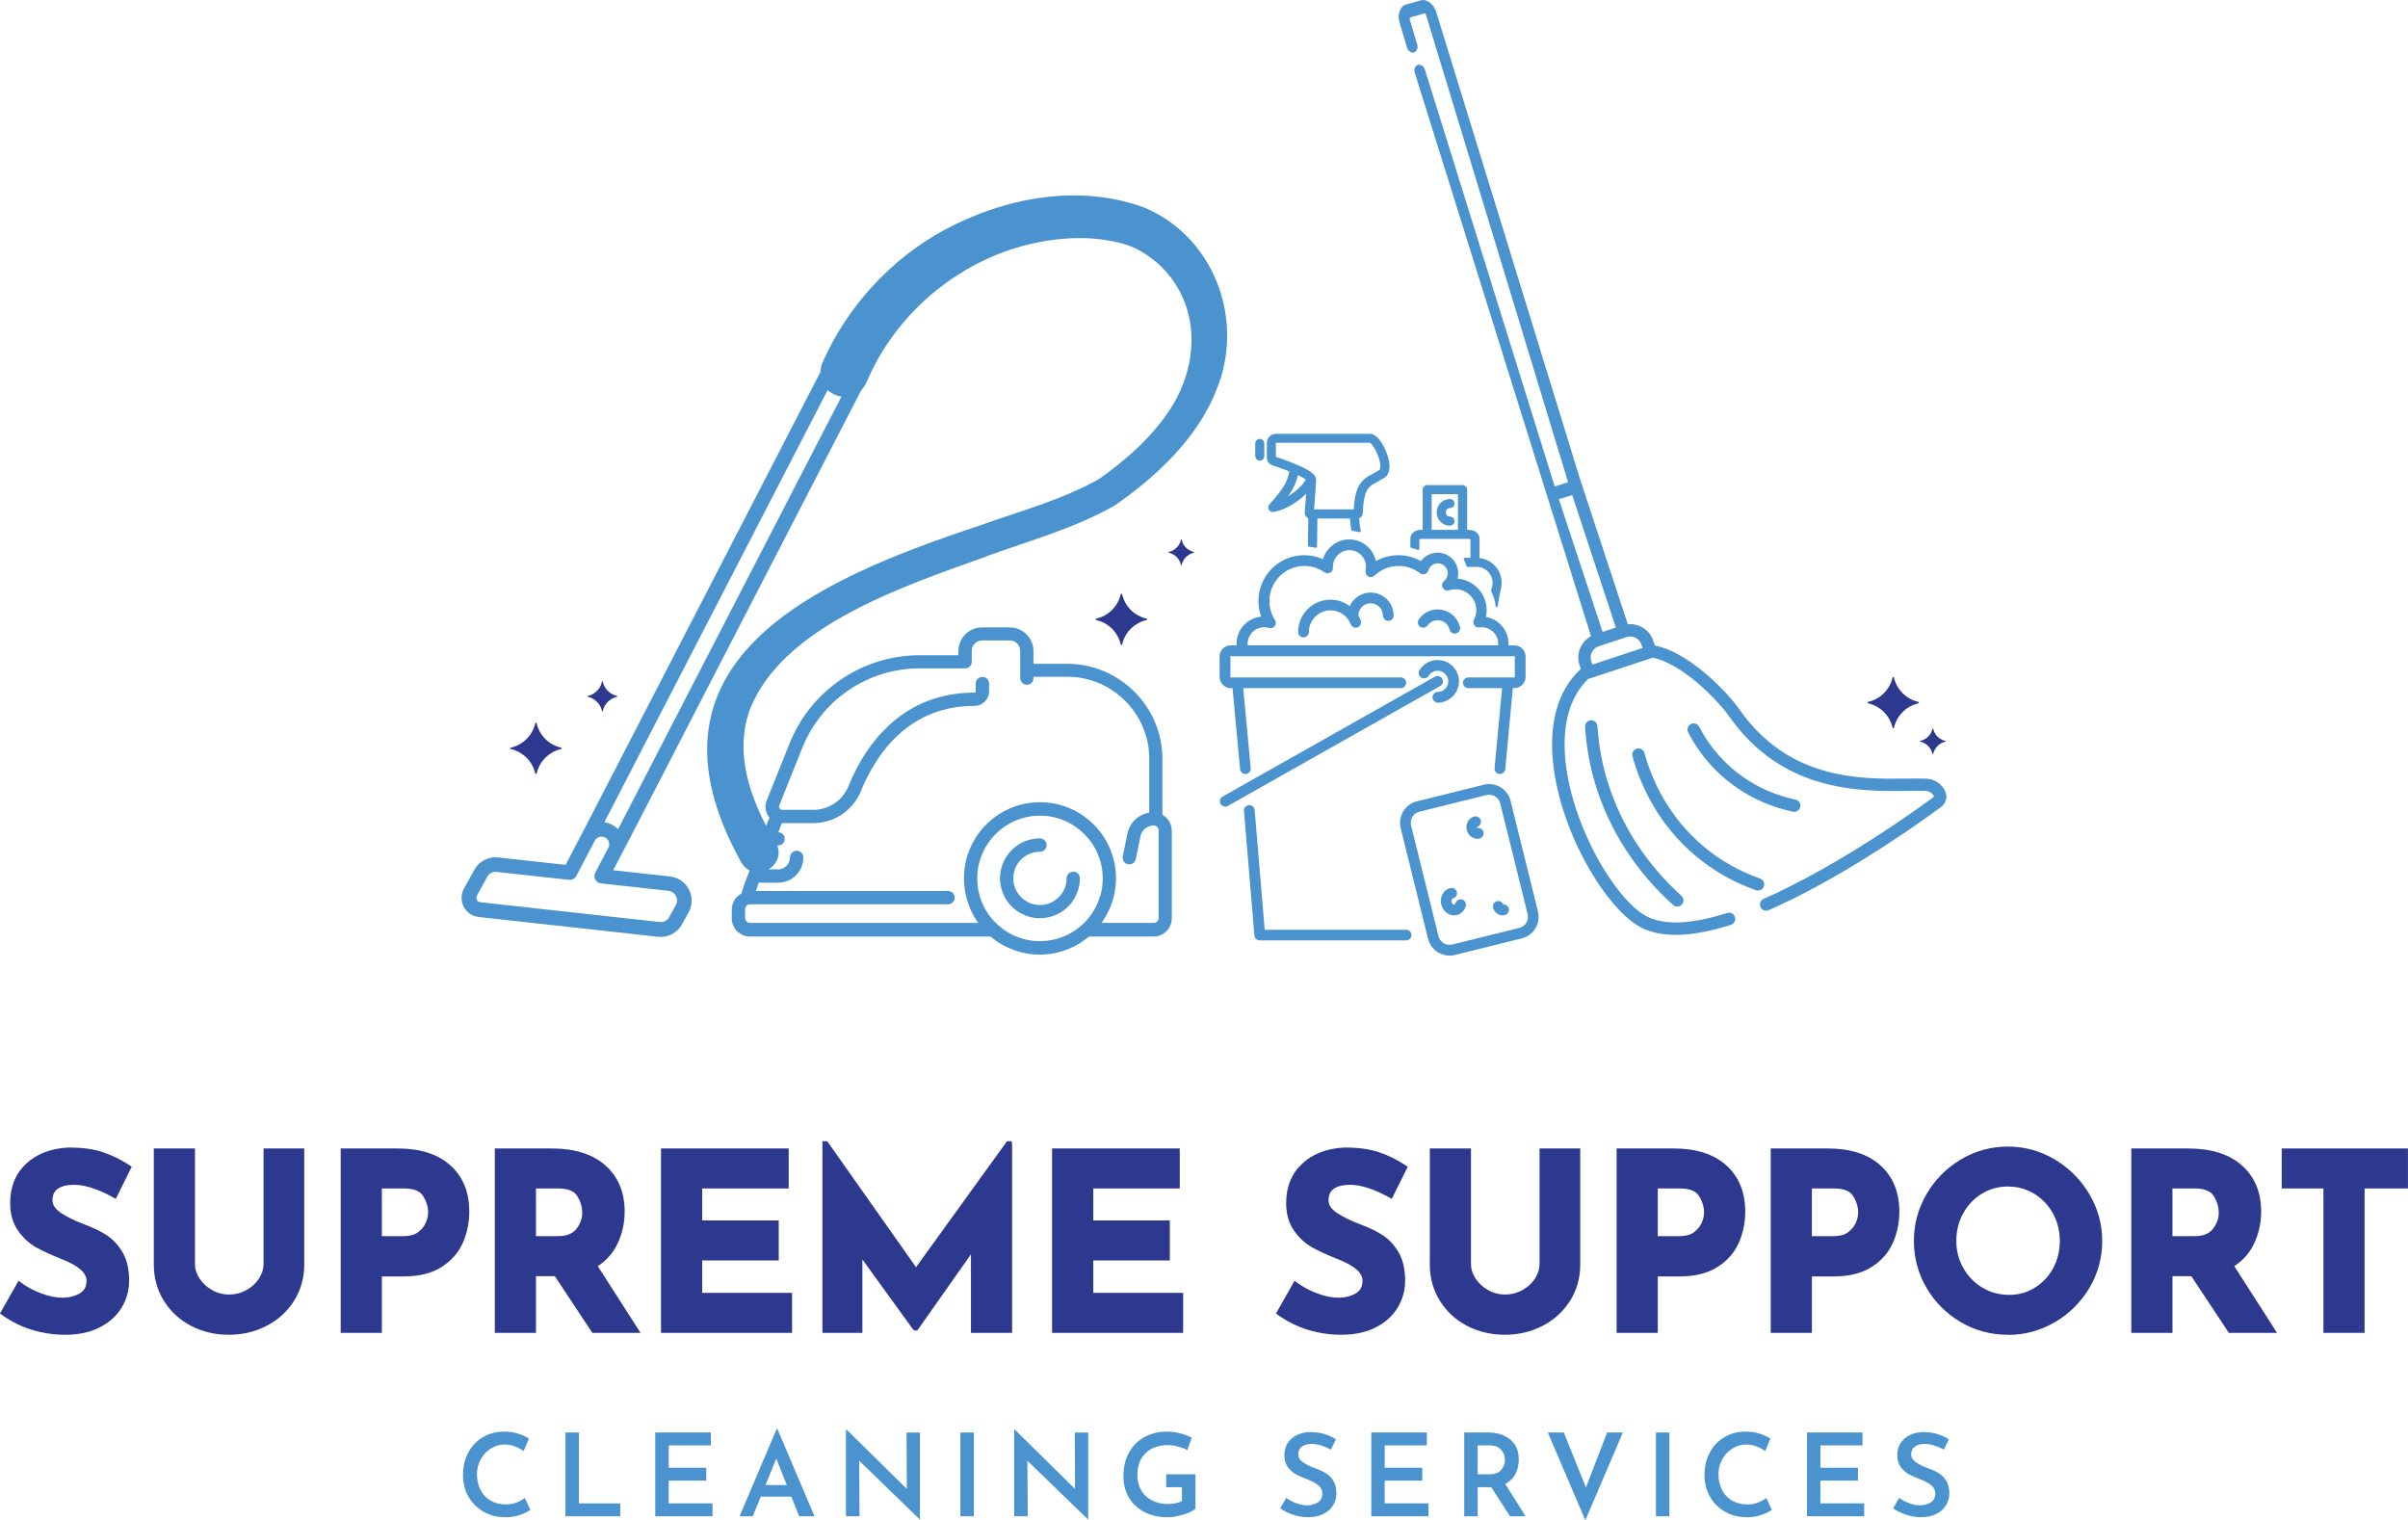 <svg xmlns="http://www.w3.org/2000/svg" id="a" data-name="Layer 1" viewBox="0 0 404.85 255.58"><defs><style>      .b {        fill: #2d388f;      }      .c {        fill: #4a93cf;      }    </style></defs><g><g><path class="b" d="M12.44,198.68c-1.3,0-2.32.26-3.04.78-.72.52-1.08,1.29-1.08,2.32,0,.95.52,1.79,1.57,2.51s2.44,1.41,4.18,2.06c1.41.52,2.62,1.11,3.63,1.77,1.01.67,1.84,1.58,2.51,2.75.67,1.17,1,2.65,1,4.44,0,1.55-.4,2.98-1.2,4.3-.8,1.32-1.98,2.36-3.52,3.14-1.55.77-3.4,1.16-5.54,1.16-1.79,0-3.57-.27-5.34-.79-1.77-.53-3.41-1.34-4.93-2.42l2.61-4.6c1.03.76,2.21,1.39,3.54,1.87s2.53.73,3.58.73c1.25,0,2.34-.27,3.26-.79.92-.53,1.39-1.39,1.39-2.59,0-1.55-1.45-2.89-4.36-4.03-1.71-.68-3.14-1.33-4.28-1.95-1.14-.63-2.13-1.52-2.95-2.69-.83-1.17-1.24-2.63-1.24-4.4,0-2.58.85-4.66,2.55-6.23s3.96-2.43,6.78-2.57c2.23,0,4.09.25,5.58.76,1.49.5,2.95,1.21,4.36,2.14l-2.24,4.52c-2.61-1.44-4.88-2.16-6.8-2.16Z"></path><path class="b" d="M10.93,224.4c-1.83,0-3.68-.27-5.48-.81-1.81-.54-3.52-1.39-5.08-2.5l-.37-.27,3.12-5.5.46.34c.99.73,2.14,1.34,3.42,1.81,2.75,1.01,4.85.87,6.42-.03.76-.44,1.13-1.14,1.13-2.14,0-1.31-1.36-2.51-4.04-3.56-1.73-.69-3.19-1.35-4.34-1.98-1.2-.66-2.25-1.61-3.12-2.84-.89-1.25-1.34-2.83-1.34-4.69,0-2.72.91-4.94,2.71-6.61,1.78-1.65,4.17-2.56,7.11-2.7h0c2.29,0,4.22.26,5.76.78,1.53.51,3.04,1.25,4.48,2.2l.38.25-2.68,5.4-.47-.26c-2.52-1.39-4.72-2.1-6.56-2.1-1.19,0-2.11.23-2.74.68-.58.42-.87,1.04-.87,1.91,0,.78.44,1.46,1.35,2.09,1.01.69,2.38,1.36,4.07,2,1.44.53,2.7,1.14,3.73,1.82,1.07.71,1.96,1.69,2.67,2.92.71,1.24,1.06,2.82,1.06,4.69,0,1.64-.43,3.17-1.27,4.56-.85,1.39-2.1,2.51-3.73,3.33-1.61.81-3.55,1.21-5.77,1.21ZM1.34,220.52c1.36.92,2.84,1.62,4.4,2.09,1.71.51,3.46.77,5.19.77,2.06,0,3.84-.37,5.31-1.11,1.45-.73,2.57-1.72,3.32-2.95.75-1.23,1.13-2.59,1.13-4.03,0-1.7-.31-3.1-.93-4.19-.62-1.09-1.41-1.96-2.34-2.58-.96-.64-2.15-1.21-3.52-1.72-1.77-.67-3.21-1.38-4.29-2.12-1.19-.82-1.79-1.8-1.79-2.92,0-1.2.43-2.12,1.29-2.73.8-.58,1.92-.87,3.33-.87,1.89,0,4.1.66,6.58,1.97l1.8-3.64c-1.25-.78-2.55-1.4-3.86-1.84-1.43-.48-3.26-.73-5.42-.73-2.66.13-4.84.95-6.44,2.43-1.6,1.49-2.38,3.4-2.38,5.86,0,1.65.39,3.03,1.15,4.1.78,1.1,1.71,1.95,2.78,2.54,1.11.61,2.53,1.26,4.22,1.93,3.15,1.23,4.68,2.71,4.68,4.51,0,1.38-.55,2.4-1.64,3.03-1.83,1.05-4.23,1.21-7.27.1-1.17-.43-2.25-.97-3.2-1.61l-2.1,3.71Z"></path></g><g><path class="b" d="M33.14,215.22c.57.87,1.33,1.58,2.28,2.12.95.54,1.97.82,3.06.82,1.17,0,2.24-.27,3.22-.82.98-.54,1.75-1.25,2.3-2.12.56-.87.84-1.78.84-2.73v-18.9h5.82v19.02c0,2.15-.54,4.08-1.63,5.8-1.09,1.73-2.56,3.07-4.42,4.03-1.86.96-3.9,1.45-6.13,1.45s-4.27-.48-6.11-1.45c-1.85-.96-3.31-2.31-4.38-4.03-1.07-1.72-1.61-3.66-1.61-5.8v-19.02h5.91v18.9c0,.95.29,1.86.85,2.73Z"></path><path class="b" d="M38.47,224.4c-2.3,0-4.44-.51-6.35-1.5-1.92-1-3.46-2.42-4.57-4.22-1.12-1.8-1.69-3.84-1.69-6.07v-19.53h6.92v19.41c0,.86.25,1.66.77,2.45.52.8,1.23,1.46,2.11,1.95,1.81,1.03,4.05.96,5.77,0,.9-.5,1.61-1.16,2.12-1.95.51-.79.76-1.6.76-2.45v-19.41h6.84v19.53c0,2.23-.57,4.28-1.71,6.08-1.13,1.79-2.68,3.21-4.62,4.21-1.92,1-4.06,1.5-6.37,1.5ZM26.88,194.09v18.52c0,2.04.52,3.9,1.53,5.54,1.02,1.64,2.42,2.93,4.18,3.85,1.76.92,3.74,1.39,5.88,1.39s4.12-.47,5.9-1.39c1.77-.92,3.19-2.21,4.22-3.85,1.03-1.63,1.55-3.5,1.55-5.53v-18.52h-4.81v18.39c0,1.05-.31,2.06-.92,3-.6.94-1.43,1.71-2.48,2.29-2.03,1.13-4.66,1.21-6.77,0-1.02-.58-1.84-1.35-2.45-2.28h0c-.62-.95-.94-1.96-.94-3.01v-18.39h-4.89Z"></path></g><g><path class="b" d="M75.38,196.3c2.01,1.81,3.01,4.27,3.01,7.39,0,1.79-.35,3.47-1.04,5.03-.69,1.56-1.82,2.84-3.38,3.85-1.56,1.01-3.58,1.51-6.05,1.51h-4.24v9.49h-5.91v-29.98h9.08c3.67,0,6.5.9,8.51,2.71ZM70.58,207.58c.68-.5,1.17-1.09,1.47-1.77s.45-1.33.45-1.96c0-1.06-.31-2.08-.94-3.08-.63-.99-1.83-1.49-3.63-1.49h-4.24v9.04h4.2c1.11,0,2.01-.25,2.69-.75Z"></path><path class="b" d="M64.2,224.08h-6.92v-31h9.59c3.78,0,6.76.95,8.85,2.84h0c2.11,1.9,3.18,4.51,3.18,7.77,0,1.85-.36,3.62-1.08,5.24-.73,1.65-1.93,3.02-3.57,4.07-1.64,1.05-3.77,1.59-6.32,1.59h-3.73v9.49ZM58.29,223.06h4.89v-9.49h4.75c2.36,0,4.3-.48,5.77-1.43,1.47-.95,2.54-2.17,3.19-3.63.66-1.49.99-3.11.99-4.82,0-2.96-.96-5.32-2.85-7.02-1.9-1.71-4.65-2.58-8.17-2.58h-8.58v28.97ZM67.89,208.84h-4.7v-10.06h4.75c1.97,0,3.33.58,4.06,1.72.67,1.07,1.02,2.2,1.02,3.35,0,.69-.17,1.42-.49,2.16-.33.76-.88,1.42-1.63,1.98h0c-.77.57-1.77.85-2.99.85ZM64.2,207.82h3.69c.99,0,1.8-.22,2.38-.65h0c.61-.45,1.04-.97,1.3-1.57.27-.61.41-1.2.41-1.75,0-.96-.29-1.9-.86-2.8-.52-.83-1.6-1.25-3.19-1.25h-3.73v8.03Z"></path></g><g><path class="b" d="M99.87,223.57l-6.31-9.53h-3.95v9.53h-5.91v-29.98h9.08c3.72,0,6.61.9,8.66,2.71,2.05,1.81,3.08,4.27,3.08,7.39,0,1.85-.39,3.58-1.16,5.19-.77,1.62-1.96,2.89-3.56,3.81l6.96,10.88h-6.88ZM89.6,208.33h4.2c1.6,0,2.77-.47,3.5-1.41.73-.94,1.1-1.95,1.1-3.04s-.31-2.13-.94-3.12c-.63-.99-1.83-1.49-3.63-1.49h-4.24v9.04Z"></path><path class="b" d="M107.68,224.08h-8.09l-6.31-9.53h-3.17v9.53h-6.92v-31h9.59c3.83,0,6.86.95,8.99,2.84,2.16,1.9,3.25,4.51,3.25,7.78,0,1.92-.41,3.74-1.21,5.41-.74,1.55-1.85,2.81-3.31,3.75l7.19,11.22ZM100.14,223.06h5.68l-6.75-10.54.46-.27c1.5-.87,2.63-2.07,3.36-3.59.74-1.54,1.11-3.21,1.11-4.97,0-2.96-.98-5.31-2.9-7.01-1.95-1.71-4.75-2.58-8.32-2.58h-8.58v28.97h4.89v-9.53h4.73l6.31,9.53ZM93.8,208.84h-4.7v-10.06h4.75c1.97,0,3.33.58,4.06,1.72.67,1.07,1.02,2.21,1.02,3.39s-.41,2.32-1.21,3.35c-.83,1.06-2.15,1.6-3.9,1.6ZM90.11,207.82h3.69c1.45,0,2.46-.4,3.1-1.21.67-.85.99-1.74.99-2.72s-.29-1.94-.86-2.84c-.52-.83-1.6-1.25-3.19-1.25h-3.73v8.03Z"></path></g><g><path class="b" d="M132.09,193.59v5.7h-14.54v6.4h12.87v5.7h-12.87v6.48h15.11v5.7h-21.02v-29.98h20.45Z"></path><path class="b" d="M133.17,224.08h-22.04v-31h21.47v6.72h-14.54v5.38h12.87v6.72h-12.87v5.46h15.11v6.72ZM112.15,223.06h20v-4.69h-15.11v-7.5h12.87v-4.69h-12.87v-7.41h14.54v-4.69h-19.43v28.97Z"></path></g><g><path class="b" d="M169.65,192.36v31.21h-5.91v-14.3l-9.78,13.89h-.08l-9.41-13v13.4h-5.7v-31.21h.04l15.2,21.55,15.56-21.55h.08Z"></path><path class="b" d="M170.16,224.08h-6.92v-13.2l-9.01,12.79h-.52l-.23-.21-8.49-11.72v12.34h-6.72v-32.22h.77l.19.21,14.78,20.97,15.3-21.18h.77l.08.51v31.71ZM164.25,223.06h4.89v-29.24l-15.14,20.97-14.72-20.88v29.15h4.69v-14.47l9.95,13.75,10.33-14.68v15.4Z"></path></g><g><path class="b" d="M197.84,193.59v5.7h-14.54v6.4h12.87v5.7h-12.87v6.48h15.11v5.7h-21.02v-29.98h20.45Z"></path><path class="b" d="M198.92,224.08h-22.04v-31h21.47v6.72h-14.54v5.38h12.87v6.72h-12.87v5.46h15.11v6.72ZM177.9,223.06h20v-4.69h-15.11v-7.5h12.87v-4.69h-12.87v-7.41h14.54v-4.69h-19.43v28.97Z"></path></g><g><path class="b" d="M226.97,198.68c-1.3,0-2.32.26-3.04.78-.72.52-1.08,1.29-1.08,2.32,0,.95.52,1.79,1.57,2.51s2.44,1.41,4.18,2.06c1.41.52,2.62,1.11,3.63,1.77s1.84,1.58,2.51,2.75c.67,1.17,1,2.65,1,4.44,0,1.55-.4,2.98-1.2,4.3-.8,1.32-1.98,2.36-3.52,3.14-1.55.77-3.4,1.16-5.54,1.16-1.79,0-3.57-.27-5.34-.79-1.77-.53-3.41-1.34-4.93-2.42l2.61-4.6c1.03.76,2.21,1.39,3.54,1.87s2.53.73,3.58.73c1.25,0,2.34-.27,3.26-.79.92-.53,1.39-1.39,1.39-2.59,0-1.55-1.45-2.89-4.36-4.03-1.71-.68-3.14-1.33-4.28-1.95-1.14-.63-2.13-1.52-2.95-2.69-.83-1.17-1.24-2.63-1.24-4.4,0-2.58.85-4.66,2.55-6.23s3.96-2.43,6.78-2.57c2.23,0,4.09.25,5.58.76,1.49.5,2.95,1.21,4.36,2.14l-2.24,4.52c-2.61-1.44-4.88-2.16-6.8-2.16Z"></path><path class="b" d="M225.46,224.4c-1.83,0-3.68-.27-5.48-.81-1.81-.54-3.52-1.39-5.08-2.5l-.37-.27,3.12-5.5.46.34c.99.73,2.14,1.34,3.42,1.81,2.75,1.01,4.85.87,6.42-.03.76-.44,1.13-1.14,1.13-2.14,0-1.31-1.36-2.51-4.04-3.56-1.73-.69-3.19-1.35-4.34-1.98-1.2-.66-2.25-1.61-3.12-2.84-.89-1.25-1.34-2.83-1.34-4.69,0-2.72.91-4.94,2.71-6.61,1.78-1.65,4.17-2.56,7.11-2.7h0c2.29,0,4.22.26,5.76.78,1.53.51,3.04,1.25,4.48,2.2l.38.25-2.68,5.4-.47-.26c-2.52-1.39-4.72-2.1-6.56-2.1-1.19,0-2.11.23-2.74.68-.58.42-.87,1.04-.87,1.91,0,.78.44,1.46,1.35,2.09,1.01.69,2.38,1.36,4.07,2,1.44.53,2.7,1.14,3.73,1.82,1.07.71,1.96,1.69,2.67,2.92.71,1.24,1.06,2.82,1.06,4.69,0,1.64-.43,3.17-1.27,4.56-.85,1.39-2.1,2.51-3.73,3.33-1.61.81-3.55,1.21-5.77,1.21ZM215.87,220.52c1.36.92,2.84,1.62,4.4,2.09,1.71.51,3.46.77,5.19.77,2.06,0,3.84-.37,5.31-1.11,1.45-.73,2.57-1.72,3.32-2.95.75-1.23,1.13-2.59,1.13-4.03,0-1.7-.31-3.1-.93-4.19-.62-1.09-1.41-1.96-2.34-2.58-.96-.64-2.15-1.21-3.52-1.72-1.77-.67-3.21-1.38-4.29-2.12-1.19-.82-1.79-1.8-1.79-2.92,0-1.2.43-2.12,1.29-2.73.8-.58,1.92-.87,3.33-.87,1.89,0,4.1.66,6.58,1.97l1.8-3.64c-1.25-.78-2.55-1.4-3.86-1.84-1.43-.48-3.26-.73-5.42-.73-2.66.13-4.84.95-6.44,2.43-1.6,1.49-2.38,3.4-2.38,5.86,0,1.65.39,3.03,1.15,4.1.78,1.1,1.71,1.95,2.78,2.54,1.11.61,2.53,1.26,4.22,1.93,3.15,1.23,4.68,2.71,4.68,4.51,0,1.38-.55,2.4-1.64,3.03-1.83,1.05-4.23,1.21-7.27.1-1.17-.43-2.25-.97-3.2-1.61l-2.1,3.71Z"></path></g><g><path class="b" d="M247.66,215.22c.57.87,1.33,1.58,2.28,2.12.95.54,1.97.82,3.06.82,1.17,0,2.24-.27,3.22-.82.98-.54,1.75-1.25,2.3-2.12.56-.87.84-1.78.84-2.73v-18.9h5.82v19.02c0,2.15-.54,4.08-1.63,5.8-1.09,1.73-2.56,3.07-4.42,4.03s-3.9,1.45-6.13,1.45-4.27-.48-6.11-1.45-3.31-2.31-4.38-4.03c-1.07-1.72-1.61-3.66-1.61-5.8v-19.02h5.91v18.9c0,.95.29,1.86.85,2.73Z"></path><path class="b" d="M253,224.4c-2.3,0-4.44-.51-6.35-1.5-1.92-1-3.46-2.42-4.57-4.22-1.12-1.8-1.69-3.84-1.69-6.07v-19.53h6.92v19.41c0,.86.25,1.66.77,2.45.52.8,1.23,1.46,2.11,1.95,1.81,1.03,4.05.96,5.77,0,.9-.5,1.61-1.16,2.12-1.95.51-.79.76-1.6.76-2.45v-19.41h6.84v19.53c0,2.23-.57,4.28-1.71,6.08-1.13,1.79-2.68,3.21-4.62,4.21-1.92,1-4.06,1.5-6.37,1.5ZM241.41,194.09v18.52c0,2.04.52,3.9,1.53,5.54,1.02,1.64,2.42,2.93,4.18,3.85,1.76.92,3.74,1.39,5.88,1.39s4.12-.47,5.9-1.39c1.77-.92,3.19-2.21,4.22-3.85,1.03-1.63,1.55-3.5,1.55-5.53v-18.52h-4.81v18.39c0,1.05-.31,2.06-.92,3-.6.94-1.43,1.71-2.48,2.29-2.03,1.13-4.66,1.21-6.77,0-1.02-.58-1.84-1.35-2.45-2.28h0c-.62-.95-.94-1.96-.94-3.01v-18.39h-4.89Z"></path></g><g><path class="b" d="M289.91,196.3c2.01,1.81,3.01,4.27,3.01,7.39,0,1.79-.35,3.47-1.04,5.03-.69,1.56-1.82,2.84-3.38,3.85-1.56,1.01-3.58,1.51-6.05,1.51h-4.24v9.49h-5.91v-29.98h9.08c3.67,0,6.5.9,8.51,2.71ZM285.1,207.58c.68-.5,1.17-1.09,1.47-1.77s.45-1.33.45-1.96c0-1.06-.31-2.08-.94-3.08-.63-.99-1.83-1.49-3.63-1.49h-4.24v9.04h4.2c1.11,0,2.01-.25,2.69-.75Z"></path><path class="b" d="M278.72,224.08h-6.92v-31h9.59c3.78,0,6.76.95,8.85,2.84h0c2.11,1.9,3.18,4.51,3.18,7.77,0,1.85-.36,3.62-1.08,5.24-.73,1.65-1.93,3.02-3.57,4.07-1.64,1.05-3.77,1.59-6.32,1.59h-3.73v9.49ZM272.82,223.06h4.89v-9.49h4.75c2.36,0,4.3-.48,5.77-1.43,1.47-.95,2.54-2.17,3.19-3.63.66-1.49.99-3.11.99-4.82,0-2.96-.96-5.32-2.85-7.02-1.9-1.71-4.65-2.58-8.17-2.58h-8.58v28.97ZM282.41,208.84h-4.7v-10.06h4.75c1.97,0,3.33.58,4.06,1.72.67,1.07,1.02,2.2,1.02,3.35,0,.69-.17,1.42-.49,2.16-.33.76-.88,1.42-1.63,1.98h0c-.77.57-1.77.85-2.99.85ZM278.72,207.82h3.69c.99,0,1.8-.22,2.38-.65h0c.61-.45,1.04-.97,1.3-1.57.27-.61.41-1.2.41-1.75,0-.96-.29-1.9-.86-2.8-.52-.83-1.6-1.25-3.19-1.25h-3.73v8.03Z"></path></g><g><path class="b" d="M315.82,196.3c2.01,1.81,3.01,4.27,3.01,7.39,0,1.79-.35,3.47-1.04,5.03-.69,1.56-1.82,2.84-3.38,3.85-1.56,1.01-3.58,1.51-6.05,1.51h-4.24v9.49h-5.91v-29.98h9.08c3.67,0,6.5.9,8.51,2.71ZM311.01,207.58c.68-.5,1.17-1.09,1.47-1.77.3-.68.45-1.33.45-1.96,0-1.06-.31-2.08-.94-3.08-.63-.99-1.83-1.49-3.63-1.49h-4.24v9.04h4.2c1.11,0,2.01-.25,2.69-.75Z"></path><path class="b" d="M304.63,224.08h-6.92v-31h9.59c3.78,0,6.76.95,8.85,2.84h0c2.11,1.9,3.18,4.51,3.18,7.77,0,1.85-.36,3.62-1.08,5.24-.73,1.65-1.93,3.02-3.57,4.07-1.64,1.05-3.77,1.59-6.32,1.59h-3.73v9.49ZM298.73,223.06h4.89v-9.49h4.75c2.36,0,4.3-.48,5.77-1.43,1.47-.95,2.54-2.17,3.19-3.63.66-1.49.99-3.11.99-4.82,0-2.96-.96-5.32-2.85-7.02-1.9-1.71-4.65-2.58-8.17-2.58h-8.58v28.97ZM308.32,208.84h-4.7v-10.06h4.75c1.97,0,3.33.58,4.06,1.72.67,1.07,1.02,2.2,1.02,3.35,0,.69-.17,1.42-.49,2.16-.33.76-.88,1.42-1.63,1.98h0c-.77.57-1.77.85-2.99.85ZM304.63,207.82h3.69c.99,0,1.8-.22,2.38-.65h0c.61-.45,1.04-.97,1.3-1.57.27-.61.41-1.2.41-1.75,0-.96-.29-1.9-.86-2.8-.52-.83-1.6-1.25-3.19-1.25h-3.73v8.03Z"></path></g><g><path class="b" d="M324.35,201c1.37-2.36,3.23-4.24,5.58-5.64,2.35-1.4,4.9-2.1,7.64-2.1s5.29.7,7.64,2.1c2.35,1.4,4.22,3.28,5.62,5.64,1.4,2.36,2.1,4.9,2.1,7.62s-.7,5.32-2.1,7.66c-1.4,2.34-3.27,4.19-5.62,5.56-2.35,1.37-4.9,2.06-7.64,2.06s-5.32-.69-7.66-2.06c-2.33-1.37-4.19-3.22-5.56-5.56-1.37-2.33-2.06-4.89-2.06-7.66s.69-5.26,2.06-7.62ZM329.65,213.42c.83,1.47,1.95,2.63,3.38,3.48,1.43.86,3.01,1.28,4.75,1.28s3.22-.43,4.6-1.28c1.39-.85,2.47-2.01,3.26-3.46.79-1.45,1.18-3.06,1.18-4.83s-.41-3.42-1.22-4.89c-.81-1.47-1.92-2.63-3.32-3.48-1.4-.86-2.95-1.28-4.66-1.28s-3.27.43-4.66,1.28c-1.4.85-2.51,2.02-3.32,3.48-.82,1.47-1.22,3.09-1.22,4.89s.41,3.34,1.24,4.81Z"></path><path class="b" d="M337.57,224.4c-2.85,0-5.51-.71-7.92-2.13-2.4-1.41-4.33-3.34-5.74-5.74-1.41-2.4-2.13-5.06-2.13-7.91s.71-5.44,2.13-7.87h0c1.41-2.43,3.34-4.39,5.76-5.82,2.42-1.44,5.08-2.17,7.9-2.17s5.48.73,7.9,2.17c2.41,1.44,4.37,3.4,5.8,5.82,1.44,2.43,2.17,5.08,2.17,7.88s-.73,5.52-2.17,7.92c-1.44,2.4-3.39,4.33-5.8,5.74-2.42,1.41-5.07,2.13-7.9,2.13ZM337.57,193.77c-2.64,0-5.12.68-7.38,2.03-2.26,1.35-4.08,3.19-5.4,5.46h0c-1.32,2.27-1.99,4.75-1.99,7.36s.67,5.16,1.99,7.4c1.32,2.25,3.13,4.06,5.38,5.38,2.25,1.32,4.74,1.99,7.4,1.99s5.12-.67,7.38-1.99c2.26-1.32,4.09-3.13,5.44-5.38,1.34-2.24,2.03-4.73,2.03-7.4s-.68-5.09-2.03-7.36c-1.35-2.28-3.18-4.12-5.44-5.46-2.26-1.34-4.74-2.03-7.38-2.03ZM337.77,218.7c-1.83,0-3.51-.46-5.01-1.36-1.5-.9-2.69-2.13-3.56-3.67-.87-1.54-1.31-3.24-1.31-5.06s.43-3.6,1.29-5.14c.85-1.54,2.03-2.77,3.5-3.67,1.47-.9,3.13-1.36,4.93-1.36s3.46.46,4.93,1.36c1.47.9,2.65,2.13,3.5,3.67.85,1.54,1.28,3.26,1.28,5.14s-.42,3.55-1.24,5.07c-.83,1.53-1.98,2.76-3.44,3.65-1.46.9-3.1,1.36-4.87,1.36ZM337.61,199.47c-1.61,0-3.09.41-4.4,1.21-1.31.8-2.37,1.91-3.14,3.3-.77,1.38-1.16,2.94-1.16,4.64s.4,3.17,1.18,4.56h0c.78,1.38,1.86,2.49,3.2,3.3,1.34.8,2.85,1.21,4.49,1.21s3.04-.41,4.33-1.21c1.3-.8,2.34-1.91,3.08-3.27.74-1.37,1.12-2.91,1.12-4.58s-.39-3.26-1.16-4.64c-.77-1.38-1.82-2.49-3.14-3.3-1.31-.8-2.79-1.21-4.4-1.21Z"></path></g><g><path class="b" d="M375.01,223.57l-6.31-9.53h-3.95v9.53h-5.91v-29.98h9.08c3.72,0,6.61.9,8.66,2.71,2.05,1.81,3.08,4.27,3.08,7.39,0,1.85-.39,3.58-1.16,5.19-.77,1.62-1.96,2.89-3.56,3.81l6.96,10.88h-6.88ZM364.74,208.33h4.2c1.6,0,2.77-.47,3.5-1.41.73-.94,1.1-1.95,1.1-3.04s-.31-2.13-.94-3.12c-.63-.99-1.83-1.49-3.63-1.49h-4.24v9.04Z"></path><path class="b" d="M382.82,224.08h-8.09l-6.31-9.53h-3.17v9.53h-6.92v-31h9.59c3.83,0,6.86.95,8.99,2.84,2.16,1.9,3.25,4.51,3.25,7.78,0,1.92-.41,3.74-1.21,5.41-.74,1.55-1.85,2.81-3.31,3.75l7.19,11.22ZM375.28,223.06h5.68l-6.75-10.54.46-.27c1.5-.87,2.63-2.07,3.36-3.59.74-1.54,1.11-3.21,1.11-4.97,0-2.96-.98-5.31-2.9-7.01-1.95-1.71-4.75-2.58-8.32-2.58h-8.58v28.97h4.89v-9.53h4.73l6.31,9.53ZM368.94,208.84h-4.7v-10.06h4.75c1.97,0,3.33.58,4.06,1.72.67,1.07,1.02,2.21,1.02,3.39s-.41,2.32-1.21,3.35c-.83,1.06-2.15,1.6-3.9,1.6ZM365.25,207.82h3.69c1.45,0,2.46-.4,3.1-1.21.67-.85.99-1.74.99-2.72s-.29-1.94-.86-2.84c-.52-.83-1.6-1.25-3.19-1.25h-3.73v8.03Z"></path></g><g><path class="b" d="M404.34,193.59v5.7h-7.29v24.28h-5.91v-24.28h-7.01v-5.7h20.21Z"></path><path class="b" d="M397.55,224.08h-6.92v-24.28h-7.01v-6.72h21.22v6.72h-7.29v24.28ZM391.65,223.06h4.89v-24.28h7.29v-4.69h-19.19v4.69h7.01v24.28Z"></path></g></g><g><path class="c" d="M87.45,254.67c-.73.27-1.53.41-2.39.41-1.46,0-2.73-.32-3.82-.96-1.09-.64-1.93-1.5-2.52-2.57-.59-1.08-.88-2.26-.88-3.55,0-1.41.29-2.67.88-3.78.59-1.11,1.41-1.98,2.46-2.6,1.05-.63,2.25-.94,3.59-.94.82,0,1.59.11,2.29.33s1.33.5,1.87.83l-.89,2.11c-1.05-.73-2.11-1.1-3.19-1.1-.82,0-1.6.22-2.31.67-.72.45-1.29,1.05-1.71,1.82-.43.77-.64,1.61-.64,2.53,0,.97.2,1.84.59,2.6.39.77.95,1.37,1.68,1.8.73.43,1.57.65,2.53.65.68,0,1.3-.1,1.85-.31.55-.21,1.01-.47,1.38-.79l.95,2.01c-.41.3-.98.58-1.71.85Z"></path><path class="c" d="M97.33,240.83v11.92h6.95v2.17h-9.21v-14.09h2.26Z"></path><path class="c" d="M119.51,240.83v2.17h-7.08v3.75h6.31v2.17h-6.31v3.83h7.36v2.17h-9.62v-14.09h9.35Z"></path><path class="c" d="M133.04,251.61h-5.13l-1.35,3.31h-2.22l6.23-14.67h.14l6.23,14.67h-2.59l-1.3-3.31ZM132.28,249.67l-1.76-4.45-1.82,4.45h3.58Z"></path><path class="c" d="M154.67,240.83v14.59h-.06l-10.16-9.85.06,9.35h-2.28v-14.57h.11l10.12,9.97-.04-9.48h2.25Z"></path><path class="c" d="M163.73,240.83v14.09h-2.26v-14.09h2.26Z"></path><path class="c" d="M182.95,240.83v14.59h-.06l-10.16-9.85.06,9.35h-2.28v-14.57h.11l10.12,9.97-.04-9.48h2.25Z"></path><path class="c" d="M198.93,254.62c-.96.3-1.84.46-2.64.46-1.48,0-2.79-.3-3.91-.89-1.12-.59-1.99-1.41-2.59-2.45-.61-1.04-.91-2.21-.91-3.53,0-1.59.33-2.95.98-4.08.65-1.14,1.53-1.99,2.63-2.57,1.1-.58,2.31-.87,3.63-.87.81,0,1.58.09,2.31.28.73.19,1.37.44,1.93.74l-.73,2.09c-.39-.23-.9-.43-1.54-.6-.64-.17-1.2-.25-1.67-.25-1.61,0-2.88.45-3.81,1.34s-1.39,2.14-1.39,3.74c0,.95.22,1.8.65,2.53.43.73,1.04,1.29,1.82,1.69.78.4,1.67.6,2.68.6.45,0,.88-.04,1.3-.13.41-.08.76-.2,1.05-.36v-2.34h-2.65v-2.17h4.92v5.79c-.39.36-1.06.69-2.02,1Z"></path><path class="c" d="M220.54,242.75c-.7,0-1.25.15-1.66.46-.41.31-.61.73-.61,1.28s.26.97.77,1.33,1.22.71,2.14,1.05c.7.24,1.29.53,1.79.84.5.32.91.74,1.23,1.29.32.54.48,1.23.48,2.05,0,.75-.19,1.43-.56,2.03-.37.61-.92,1.09-1.63,1.45-.71.36-1.55.54-2.52.54-.85,0-1.69-.13-2.52-.4-.83-.27-1.56-.63-2.21-1.09l1.01-1.76c.48.36,1.04.66,1.69.9.65.24,1.26.36,1.81.36.68,0,1.28-.17,1.8-.49.52-.33.77-.83.77-1.52,0-.54-.22-.99-.65-1.35-.43-.36-1.04-.69-1.81-.99-.8-.3-1.46-.59-1.99-.88-.53-.29-.98-.7-1.36-1.22-.38-.52-.57-1.18-.57-1.96,0-1.15.39-2.07,1.17-2.78.78-.7,1.81-1.08,3.09-1.13.93,0,1.75.11,2.45.32.7.21,1.36.51,1.96.9l-.85,1.72c-1.21-.63-2.29-.95-3.23-.95Z"></path><path class="c" d="M239.89,240.83v2.17h-7.08v3.75h6.31v2.17h-6.31v3.83h7.36v2.17h-9.62v-14.09h9.35Z"></path><path class="c" d="M253.88,254.92l-3.17-4.9h-2.27v4.9h-2.26v-14.09h3.97c1.57,0,2.84.4,3.78,1.2.95.8,1.42,1.91,1.42,3.33,0,.86-.18,1.67-.55,2.41-.37.74-.95,1.31-1.73,1.71l3.43,5.44h-2.61ZM248.44,247.85h2.01c.9,0,1.56-.25,1.96-.74.41-.5.61-1.05.61-1.67,0-.36-.08-.72-.23-1.09s-.42-.68-.79-.95c-.37-.27-.86-.4-1.47-.4h-2.09v4.86Z"></path><path class="c" d="M272.85,240.83l-6.31,14.75-6.31-14.75h2.69l3.72,9.25,3.56-9.25h2.65Z"></path><path class="c" d="M280.67,240.83v14.09h-2.26v-14.09h2.26Z"></path><path class="c" d="M296.18,254.67c-.73.27-1.53.41-2.39.41-1.46,0-2.73-.32-3.82-.96-1.09-.64-1.93-1.5-2.52-2.57-.59-1.08-.88-2.26-.88-3.55,0-1.41.29-2.67.88-3.78.59-1.11,1.41-1.98,2.46-2.6,1.05-.63,2.25-.94,3.59-.94.82,0,1.59.11,2.29.33.7.22,1.33.5,1.87.83l-.89,2.11c-1.05-.73-2.11-1.1-3.19-1.1-.82,0-1.6.22-2.31.67-.72.45-1.29,1.05-1.71,1.82-.43.77-.64,1.61-.64,2.53,0,.97.2,1.84.59,2.6.39.77.95,1.37,1.68,1.8.73.43,1.57.65,2.53.65.68,0,1.3-.1,1.85-.31.55-.21,1.01-.47,1.38-.79l.95,2.01c-.41.3-.98.58-1.71.85Z"></path><path class="c" d="M313.14,240.83v2.17h-7.08v3.75h6.31v2.17h-6.31v3.83h7.36v2.17h-9.62v-14.09h9.35Z"></path><path class="c" d="M323.59,242.75c-.7,0-1.25.15-1.66.46-.41.31-.61.73-.61,1.28s.26.97.77,1.33,1.22.71,2.14,1.05c.7.24,1.29.53,1.79.84.5.32.91.74,1.23,1.29s.48,1.23.48,2.05c0,.75-.19,1.43-.56,2.03-.37.61-.92,1.09-1.63,1.45-.71.36-1.55.54-2.52.54-.85,0-1.69-.13-2.52-.4-.83-.27-1.56-.63-2.21-1.09l1.01-1.76c.48.36,1.04.66,1.69.9.65.24,1.26.36,1.81.36.68,0,1.28-.17,1.8-.49.52-.33.77-.83.77-1.52,0-.54-.22-.99-.65-1.35-.43-.36-1.04-.69-1.81-.99-.8-.3-1.46-.59-1.99-.88-.53-.29-.98-.7-1.36-1.22-.38-.52-.57-1.18-.57-1.96,0-1.15.39-2.07,1.17-2.78.78-.7,1.81-1.08,3.09-1.13.93,0,1.75.11,2.45.32.7.21,1.36.51,1.96.9l-.85,1.72c-1.21-.63-2.29-.95-3.23-.95Z"></path></g><g><g><path class="c" d="M180.44,146.56c-.62,0-1.12.5-1.12,1.12,0,.25-.02.51-.06.75-.05.28-.12.55-.22.8-.65,1.75-2.33,2.92-4.2,2.92s-3.55-1.17-4.2-2.93c-.1-.26-.17-.53-.22-.8-.04-.24-.06-.49-.06-.75,0-2.47,2.01-4.48,4.48-4.48.62,0,1.12-.5,1.12-1.12s-.5-1.12-1.12-1.12c-3.7,0-6.71,3.01-6.71,6.71,0,.38.03.76.1,1.12.07.41.18.82.32,1.21.97,2.62,3.5,4.38,6.29,4.38s5.33-1.76,6.29-4.37c.15-.38.25-.79.33-1.21.06-.37.1-.75.1-1.13,0-.62-.5-1.12-1.12-1.12Z"></path><path class="c" d="M165.96,93.48c7.2-2.61,14.77-4.67,21.52-8.54,6.24-4.34,13.72-10.88,17.02-19.36,4.86-11.66-.29-25.73-12.12-30.69-11.1-4.07-23.58-1.65-33.7,3.82-9.02,4.92-16.32,12.93-20.44,22.35-.2.53-.3,1.03-.32,1.51l-39.32,76.12-.8,1.53h0s-2.71,5.18-2.71,5.18l-11.33-1.25c-1.64-.18-3.22.64-4.02,2.09l-1.74,3.17c-.52.94-.53,2.08-.03,3.04.5.95,1.43,1.6,2.5,1.71l30.17,3.33c1.64.18,3.22-.64,4.02-2.09l1.12-2.04s0,0,0,0c.66-1.2.67-2.63.04-3.84-.63-1.21-1.81-2.02-3.17-2.17l-9.56-1.05,1.35-2.58s0,0,0,0,0,0,0,0l1.71-3.27,38.68-74.91c.33-.34.62-.76.86-1.27,4.97-11.86,16.05-20.96,28.69-23.5,4.7-.96,9.55-1.06,14.09.11,2.32.58,4.43,1.86,6.23,3.44,7.27,6.6,7.12,17.13,1.67,25.02-3.06,4.48-7.16,8.05-11.61,11.21-6.4,3.57-13.6,5.48-20.54,7.97-27.1,9.01-58.42,22.63-39.61,56.44.39.66.88,1.1,1.41,1.38l-.86,2.27h0l-.52,1.61c-.97.53-1.61,1.56-1.61,2.69v1.48c0,1.69,1.37,3.06,3.06,3.06h40.45c2.31,1.96,5.23,3.04,8.27,3.04s5.96-1.08,8.27-3.04h10.87c1.69,0,3.06-1.37,3.06-3.06v-14.73c0-.82-.32-1.59-.9-2.16-.2-.2-.43-.37-.68-.51v-9.41c0-8.68-7.06-15.84-15.75-15.98h-5.93v-2.14c0-2.2-1.79-3.98-3.99-3.98h-4.65c-2.2,0-3.98,1.79-3.98,3.98v.7h-6.47c-4.77,0-9.37,1.42-13.31,4.11-3.94,2.69-6.93,6.46-8.67,10.89l-3.78,9.44c-.34.86-.24,1.83.28,2.6.06.09.12.17.19.25l-.55,1.41c-3.12-5.93-5.09-12.86-2.86-19.25,5.31-14.4,26.51-21.25,39.95-26.08ZM112.4,149.78c.54.06,1,.37,1.25.86.25.48.25,1.04-.02,1.51l-1.12,2.04c-.31.57-.94.9-1.58.82l-30.17-3.33c-.36-.04-.53-.29-.58-.4-.06-.11-.17-.39,0-.71l1.74-3.17c.31-.57.94-.9,1.58-.82l12.17,1.34c.51.06.99-.2,1.23-.66l3.1-5.92s0,0,0,0h0c.18-.35.52-.59.89-.66.13-.02.26-.03.39-.02.79.09,1.21.8,1.14,1.42,0,.08-.02.16-.05.23,0,.02-.02.04-.03.06-.02.05-.04.11-.07.16h0s0,0,0,0l-2.19,4.18c-.19.36-.19.79,0,1.15.19.36.55.6.95.65l11.35,1.25ZM103.98,139.28l-.07.14s-.03-.03-.04-.04c-.03-.04-.07-.07-.1-.1-.05-.05-.1-.09-.15-.14-.04-.03-.07-.06-.11-.09-.05-.04-.11-.08-.16-.12-.04-.03-.08-.06-.12-.08-.06-.04-.12-.08-.18-.11-.04-.02-.08-.05-.12-.07-.07-.04-.14-.07-.21-.1-.04-.02-.07-.04-.11-.05-.09-.04-.19-.07-.28-.11-.02,0-.03-.01-.05-.02-.11-.04-.23-.07-.35-.09-.03,0-.07-.01-.1-.02-.07-.01-.15-.03-.22-.04l37.54-72.67c.64.59,1.46.98,2.32,1.11l-37.5,72.62ZM185.13,150.02c-.1.44-.24.88-.39,1.3-.58,1.58-1.53,3-2.8,4.16-1.94,1.77-4.47,2.75-7.1,2.75s-5.15-.97-7.09-2.75c0,0,0,0,0,0-1.61-1.46-2.71-3.35-3.19-5.45-.17-.77-.26-1.56-.26-2.35,0-5.82,4.73-10.55,10.55-10.55s10.55,4.73,10.55,10.55c0,.79-.09,1.58-.26,2.34,0,0,0,0,0,0ZM131.93,140.82s-.01-.03-.01-.05c-.01-.06-.03-.11-.05-.16-.02-.04-.04-.08-.06-.11-.01-.03-.03-.05-.04-.08-.02-.04-.06-.07-.08-.1-.02-.02-.03-.04-.05-.06-.04-.04-.08-.06-.11-.09-.02-.01-.03-.03-.05-.04-.04-.03-.08-.05-.12-.07-.02-.01-.04-.03-.07-.04-.04-.02-.08-.03-.12-.04-.03,0-.06-.02-.09-.03-.04,0-.08,0-.11-.01-.04,0-.07-.01-.11-.01l.6-1.55h5.27c3.53,0,6.68-2.12,8.02-5.41,1.08-2.65,3.03-6.42,6.23-9.38,3.52-3.26,7.86-4.92,12.88-4.92,1.34,0,2.43-1.09,2.43-2.43v-1.32c0-.62-.5-1.12-1.12-1.12s-1.12.5-1.12,1.12v1.32c0,.11-.09.2-.2.2-5.6,0-10.45,1.85-14.4,5.51-2.81,2.6-5.09,6.02-6.78,10.18-.99,2.44-3.33,4.02-5.95,4.02h-5.18c-.26,0-.4-.15-.46-.24s-.15-.28-.06-.51l3.78-9.45c3.22-8.25,11.03-13.59,19.89-13.59h7.58s0,0,0,0c.54,0,.99-.38,1.09-.89.01-.07.02-.15.02-.23v-1.82c0-.96.78-1.75,1.75-1.75h4.65c.96,0,1.75.78,1.75,1.75v4.58c0,.62.5,1.12,1.12,1.12s1.12-.5,1.12-1.12v-.22h5.92c7.46.12,13.53,6.29,13.53,13.75v9.09s-.07.01-.1.02c-.05,0-.1.02-.14.03-.09.02-.19.05-.28.07-.04.01-.09.02-.13.04-.12.04-.24.08-.35.13-.01,0-.02,0-.04.01-.13.05-.25.12-.37.18-.04.02-.08.04-.11.07-.08.05-.17.1-.25.15-.04.03-.08.06-.12.08-.08.06-.16.12-.23.18-.03.03-.07.06-.1.08-.11.09-.21.19-.31.29-.07.08-.14.16-.21.24-.18.22-.34.47-.48.72-.01.02-.02.04-.03.06-.19.37-.33.77-.42,1.18l-.78,3.83c-.12.6.27,1.19.87,1.32.6.12,1.19-.27,1.32-.87l.78-3.83c.09-.42.28-.8.57-1.11.43-.45,1.04-.72,1.66-.72.06,0,.11,0,.16.02.16.03.31.11.43.23.16.15.24.36.24.58v14.73c0,.46-.37.83-.83.83h-8.79s.05-.07.07-.11c.07-.1.15-.21.22-.31.04-.06.08-.11.11-.17.1-.15.2-.31.29-.47.02-.03.03-.06.05-.09.08-.14.16-.28.24-.43.03-.06.06-.12.09-.17.06-.12.12-.24.18-.36.03-.06.05-.11.08-.17.08-.17.15-.35.22-.53,0-.01,0-.02.01-.03.07-.17.13-.34.19-.51.02-.06.04-.11.05-.17.05-.14.09-.28.13-.42.02-.05.03-.11.05-.16.05-.19.1-.38.15-.57.21-.93.32-1.89.32-2.84,0-7.05-5.73-12.78-12.78-12.78s-12.78,5.73-12.78,12.78c0,.95.11,1.91.32,2.84.04.19.09.38.14.57.01.05.03.11.05.16.04.14.08.28.13.42.02.06.04.11.05.17.06.18.12.35.19.52,0,0,0,.02,0,.02.07.18.15.36.22.53.02.05.05.11.07.16.06.13.12.25.18.38.03.05.05.11.08.16.08.16.17.32.26.48,0,0,0,.02.01.02.1.17.2.33.31.5.03.04.06.09.09.13.08.12.17.25.25.37.02.03.03.05.05.08h-38.37c-.46,0-.83-.37-.83-.83v-1.48c0-.37.24-.69.59-.79,0,0,0,0,0,0,.08-.02.15-.03.23-.03h33.31c.62,0,1.12-.5,1.12-1.12s-.5-1.12-1.12-1.12h-32.3l.45-1.39h3.26c2.34,0,4.25-1.9,4.25-4.25,0-.62-.5-1.12-1.12-1.12s-1.12.5-1.12,1.12c0,1.11-.9,2.01-2.01,2.01h-1.61c1.29-.75,2.13-2.29,1.48-4.02h.13c.62,0,1.12-.5,1.12-1.12,0-.08,0-.15-.02-.23Z"></path><path class="c" d="M205.63,115.15h0c.17.17.36.3.59.4.23.1.47.14.72.14h.28l1.27,13.62c.05.49.5.87.98.81.24-.02.46-.14.61-.32.15-.18.23-.42.2-.66l-1.26-13.45h26.49c.43,0,.8-.3.88-.72.01-.06.02-.12.02-.18,0-.5-.4-.9-.9-.9h-28.6l-.07.17s0,0,0,0l.03-.22v-3.48l-.17-.07h0l.22.03h47.73s.07-.17.07-.17h0l-.04.22v3.49s-.05.03-.05.03h-7.76c-.5,0-.9.4-.9.9s.4.9.9.9h5.67l-1.26,13.45c-.02.24.05.47.2.66.15.19.37.3.61.32.03,0,.06,0,.09,0,.47,0,.85-.35.9-.82l1.27-13.62h.28c.25,0,.49-.05.73-.15.22-.1.41-.23.58-.39.17-.17.3-.37.4-.59.1-.23.15-.47.15-.72v-3.47c0-.25-.05-.49-.15-.72-.09-.22-.23-.42-.4-.59-.17-.17-.36-.3-.59-.4-.23-.1-.47-.14-.72-.14h-1c0-.09,0-.18,0-.27,0-2.24-1.62-4.15-3.81-4.52.09-.38.13-.77.13-1.16,0-2.76-2.18-5.08-4.91-5.28.08-.29.12-.59.12-.9,0-1.91-1.56-3.47-3.47-3.47-1.11,0-2.14.53-2.8,1.42-1.15-.65-2.45-.99-3.78-.99s-2.63.34-3.78.99c-.44-2.1-2.32-3.64-4.49-3.64-2.04,0-3.86,1.39-4.41,3.33-.99-.45-2.06-.68-3.16-.68-4.24,0-7.69,3.45-7.69,7.69,0,.91.16,1.8.47,2.64-2.35.22-4.15,2.18-4.15,4.56,0,.09,0,.18,0,.27h-1c-.25,0-.49.05-.73.15-.22.1-.41.23-.58.39s-.3.36-.4.59c-.1.23-.14.47-.14.72v3.47c0,.25.05.5.15.73.09.22.23.41.39.58ZM214.32,105.27c.23-.3.24-.72.04-1.03-.62-.95-.94-2.05-.94-3.2,0-3.25,2.64-5.89,5.89-5.89,1.22,0,2.39.37,3.38,1.07.28.2.66.22.96.05.3-.17.48-.5.45-.85,0-.05,0-.09,0-.14,0-1.53,1.25-2.78,2.78-2.78s2.78,1.25,2.78,2.78c0,.22-.02.43-.07.63-.09.39.08.79.43.99.34.2.78.15,1.07-.13,1.1-1.05,2.54-1.62,4.06-1.62,1.31,0,2.54.42,3.58,1.21.23.18.54.23.82.14.28-.09.5-.31.59-.6.21-.7.87-1.19,1.6-1.19.92,0,1.67.75,1.67,1.67,0,.51-.23.98-.62,1.3-.34.27-.44.75-.23,1.13s.66.56,1.07.43c.35-.12.72-.17,1.09-.17,1.92,0,3.49,1.57,3.49,3.49,0,.57-.13,1.11-.4,1.61-.16.3-.13.66.06.94.2.28.53.42.87.37.12-.02.24-.03.37-.03,1.53,0,2.78,1.25,2.78,2.78,0,.09,0,.18-.01.27h-42.11c0-.09-.01-.18-.01-.27,0-1.53,1.25-2.78,2.78-2.78.28,0,.56.04.82.12.36.11.76-.01.98-.32Z"></path><path class="c" d="M236.41,156.31h-23.78l-1.69-20.13c-.02-.24-.13-.46-.32-.61-.18-.16-.42-.23-.66-.21-.49.04-.86.48-.82.97l1.76,20.95c.04.46.43.82.9.82h24.6c.5,0,.9-.4.9-.9s-.4-.9-.9-.9Z"></path><path class="c" d="M242.48,114.1c-.12-.21-.31-.36-.54-.42-.23-.06-.47-.03-.68.08l-35.71,20.16c-.43.24-.59.79-.34,1.23.16.28.46.46.78.46.15,0,.31-.04.44-.12l35.71-20.16c.43-.24.59-.79.34-1.23Z"></path><path class="c" d="M241.73,116.33c-.24,0-.47.1-.63.27-.17.17-.26.4-.25.64,0,.49.41.89.91.89,1.61-.02,3.02-1.13,3.42-2.7.49-1.91-.67-3.87-2.59-4.36-1.53-.39-3.12.25-3.94,1.61-.26.42-.12.98.3,1.24.42.25.98.12,1.24-.3.41-.67,1.2-.99,1.96-.8.95.24,1.53,1.22,1.29,2.17-.2.78-.9,1.33-1.7,1.34Z"></path><path class="c" d="M253.97,134.64c-.24-.96-.84-1.78-1.69-2.29-.85-.51-1.85-.66-2.81-.42l-11.26,2.79c-.96.24-1.77.84-2.29,1.69-.51.85-.66,1.85-.43,2.81l4.61,18.61c.24.96.84,1.78,1.69,2.29.58.35,1.24.54,1.91.54.3,0,.61-.04.9-.11l11.26-2.79c.96-.24,1.78-.84,2.29-1.69.51-.85.66-1.85.43-2.81l-4.61-18.61ZM255.43,156l-11.26,2.79c-.5.12-1.01.04-1.45-.22-.44-.26-.75-.68-.87-1.18l-4.61-18.61c-.25-1.03.37-2.07,1.4-2.32l11.26-2.79c.15-.04.31-.06.47-.06.35,0,.69.1.99.28.44.26.75.68.87,1.18l4.61,18.61c.25,1.03-.37,2.07-1.4,2.32Z"></path><path class="c" d="M245.81,151.23h0c-.23-.07-.47-.04-.68.08-.21.12-.36.31-.43.54-.04.13-.12.23-.2.25-.16.03-.38-.15-.45-.45s.05-.56.21-.6c.48-.11.79-.59.68-1.08s-.59-.78-1.08-.68c-1.15.26-1.85,1.5-1.56,2.75.24,1.07,1.16,1.85,2.16,1.85.15,0,.29-.02.44-.05.74-.17,1.31-.73,1.53-1.5.14-.48-.14-.98-.61-1.11Z"></path><path class="c" d="M249.02,139.35c-.18-.12-.4-.16-.62-.13-.02-.02-.04-.05-.05-.1-.01-.05,0-.08,0-.11.45-.14.72-.6.62-1.06-.05-.23-.19-.43-.4-.56-.2-.13-.44-.17-.68-.12-.95.22-1.53,1.22-1.29,2.24.11.47.37.88.75,1.16.3.22.67.35,1.03.35.12,0,.24-.01.36-.04.48-.11.79-.59.68-1.08-.05-.24-.2-.44-.4-.56Z"></path><path class="c" d="M251.64,151.52c-.23.07-.42.22-.54.43-.12.21-.14.45-.08.68.12.42.38.77.73,1,.26.17.56.26.87.26.14,0,.28-.02.42-.06.23-.07.42-.22.54-.43.12-.21.14-.45.08-.68-.12-.41-.5-.68-.92-.65-.16-.44-.64-.69-1.1-.56Z"></path><path class="c" d="M240.01,105.16h0c.48-.69,1.32-1.02,2.14-.84.77.17,1.37.75,1.56,1.52.1.4.46.68.87.68.07,0,.15,0,.22-.03.23-.06.43-.2.56-.41.12-.21.16-.45.1-.68-.35-1.44-1.47-2.53-2.92-2.85-1.53-.34-3.11.28-4,1.57-.28.41-.18.97.22,1.25.41.28.97.18,1.25-.22Z"></path><path class="c" d="M219.16,107.15c.5,0,.9-.4.9-.9,0-2,1.63-3.64,3.64-3.64,1.5,0,2.87.94,3.4,2.34.18.46.7.7,1.16.52.46-.18.7-.7.52-1.16-.11-.28-.24-.55-.4-.82,0,0,0-.01,0-.01,0-1.14.93-2.06,2.06-2.06s2.07.93,2.07,2.06c0,.5.4.9.9.9s.9-.4.9-.9c0-2.13-1.73-3.86-3.87-3.86-1.51,0-2.89.9-3.52,2.27-.94-.69-2.08-1.07-3.23-1.07-3,0-5.44,2.44-5.44,5.44,0,.5.4.9.9.9Z"></path><path class="c" d="M245.89,81.55h-5.94c-.42,0-.76.34-.76.76v6.76h-.3c-.99,0-1.77.65-1.77,1.47v1.39c0,.09.06.16.14.18.4.09.78.21,1.13.34.06.02.12.01.17-.02.05-.03.08-.09.08-.15v-1.63s.13-.05.25-.05h8.08c.12,0,.2.03.25.05v3.14h-.95c-.07,0-.13.03-.16.09-.03.06-.04.13,0,.18.19.35.33.73.43,1.11.02.08.1.14.18.14h1.56c.82,0,1.58.37,2.09,1.01s.69,1.47.5,2.27c-.04.18-.08.36-.12.54l-.04.2s0,.09.02.13c.4.76.64,1.58.73,2.44,0,.09.09.17.18.17h0c.09,0,.17-.07.18-.16.12-1.02.3-2.02.53-2.95.3-1.26.02-2.56-.78-3.57-.69-.88-1.71-1.44-2.82-1.57v-3.27c0-.83-.78-1.47-1.77-1.47h-.31v-6.76c0-.42-.34-.76-.76-.76ZM245.12,83.08v6h-4.42v-6h4.42Z"></path><path class="c" d="M211.8,77.44c.42,0,.76-.34.76-.76v-2.13c0-.42-.34-.76-.76-.76s-.76.34-.76.76v2.13c0,.42.34.76.76.76Z"></path><path class="c" d="M214.27,78.34c.09.03,1.25.41,2.5.92-.29,1.48-.72,2.66-3.34,5.53-.22.23-.26.58-.12.87.15.28.46.45.77.41,1.43-.17,3.8-1.35,5.52-3.06-.09,1.29-.16,2.21-.21,2.75-.01.15-.02.29-.03.4-.02.26.07.52.25.71.1.1.22.19.35.24l-.06,4.62c0,.1.07.18.17.19.38.03.76.09,1.13.17.01,0,.03,0,.04,0,.04,0,.08-.01.12-.04.04-.03.07-.09.07-.14l.06-4.73h5.48c.03.61.1,1.24.22,1.92.01.08.08.15.17.16.43.04.82.1,1.18.21.06.02.13,0,.18-.04.05-.04.07-.11.06-.17-.15-.76-.23-1.46-.27-2.13.36-.14.61-.48.62-.88.02-1.43.25-3.24.84-4.04.32-.43.72-.75,1.22-.98.03-.01.05-.02.08-.04l1.51-.88s.06-.04.09-.06c.47-.37.97-1.17.64-2.81-.36-1.83-1.75-4.5-3.11-4.5h-15.9c-.83,0-1.51.68-1.51,1.51v2.43c0,.31.07.56.21.79.26.41.69.58,1.08.69ZM221.29,80.81c.02-.19,0-.38-.09-.56-.02-.04-.03-.07-.06-.12-.1-.18-.24-.35-.41-.51-.17-.15-.37-.3-.64-.47-1.72-1.08-5.21-2.22-5.39-2.28-.09-.02-.15-.05-.19-.06v-2.37h15.82c.34.16,1.36,1.68,1.67,3.26.15.77.05,1.19-.05,1.28l-1.43.83c-.72.33-1.33.82-1.8,1.45-.84,1.14-1.07,3.15-1.12,4.37h-6.67c.12-1.36.29-4.01.35-4.83ZM218.21,79.87c.43.2.79.4,1.07.57.11.07.2.13.28.19-.69,1.15-1.91,2.15-3.04,2.84,1.04-1.43,1.44-2.46,1.7-3.6Z"></path><path class="c" d="M243.79,88.37c.42,0,.76-.34.76-.76s-.34-.76-.76-.76c-.4,0-.72-.32-.72-.72s.32-.72.72-.72c.42,0,.76-.34.76-.76s-.34-.76-.76-.76c-1.24,0-2.25,1.01-2.25,2.25s1.01,2.25,2.25,2.25Z"></path><path class="c" d="M327.21,133.66c-.14-1.06-1.03-2.07-2.2-2.52-.35-.14-.72-.21-1.1-.23-.99-.04-2.12-.03-3.32-.01h-.05c-7.89.09-19.82.22-28.13-11.68-1.8-2.58-7.63-8.8-13.2-10.46-.31-.09-.64-.17-.99-.24l-.27-.8c-.34-1.03-1.06-1.87-2.04-2.36-.7-.35-1.46-.49-2.23-.41l-7.99-24.27c-.09-.27-23.96-77.81-24.2-78.59-.42-1.41-1.59-2.31-2.61-2.03l-2.47.7c-.53.15-.92.57-1.12,1.19-.18.56-.17,1.24.03,1.9l1.23,4.12c.18.61.7.98,1.19.84.2-.07.36-.2.46-.38.15-.26.17-.61.07-.95l-1.23-4.12c-.04-.13-.04-.25-.01-.35.02-.06.03-.07.03-.07l2.46-.7s.19.11.26.35c.23.76,22.67,74.54,23.86,78.48-.36.12-.73.24-1.09.36-.39.12-.77.24-1.16.35-1.18-3.76-21.6-69.36-21.81-70.04-.18-.6-.7-.97-1.18-.84-.2.06-.36.2-.47.38-.15.26-.17.61-.07.94t9.93,31.74c8.46,27.06,18.92,60.49,19.7,62.99-.74.4-1.32,1-1.7,1.75-.49.97-.57,2.08-.23,3.11l.21.65c-4,3.7-5.56,9.58-4.5,17.02,1.71,11.97,9.5,24.16,15.06,26.66,1.53.68,3.34,1.03,5.42,1.03.56,0,1.13-.02,1.73-.07.93-.08,1.89-.21,2.93-.42,1.44-.28,2.98-.68,4.61-1.2.55-.18.85-.77.68-1.31-.18-.55-.76-.85-1.31-.68-1.55.49-3.02.88-4.37,1.14-.97.19-1.89.32-2.77.39-2.42.2-4.45-.07-6.05-.79-4.97-2.23-12.26-13.91-13.85-25.05-.66-4.65-.55-11.04,3.74-15.1.02,0,.04,0,.06,0,.02.01.04,0,.05,0,.07,0,.14-.02.2-.05l10.41-3.44s.04-.01.06-.02c.25.05.5.11.74.18,5.15,1.54,10.66,7.61,12.09,9.65,8.93,12.8,22.03,12.66,29.86,12.57,1.12-.01,2.29-.03,3.26,0,.14,0,.3.04.43.09.53.2.86.62.89.85,0,.04,0,.06-.09.13-.18.13-.36.26-.55.4-.86.63-1.83,1.32-2.88,2.05-2.29,1.6-4.63,3.17-6.95,4.65-.92.59-1.92,1.22-2.96,1.86-.92.57-1.89,1.15-2.87,1.72-3.57,2.09-6.95,3.9-10.07,5.37-.82.38-1.55.72-2.25,1.02-.52.23-.77.85-.54,1.37.11.26.32.45.58.55.26.1.54.1.8-.01.73-.32,1.49-.66,2.31-1.05,1.02-.48,2.1-1.01,3.21-1.58,2.24-1.15,4.61-2.46,7.03-3.87,1.03-.61,2.01-1.19,2.91-1.75,1.03-.64,2.04-1.27,3-1.88,2.33-1.49,4.7-3.07,7.02-4.7,1.03-.72,2-1.41,2.9-2.07.19-.14.38-.27.56-.41.7-.51,1.03-1.27.92-2.09ZM269.44,106.24l-7.35-22.31c.32-.1.65-.2.97-.3l.16-.05c.37-.12.74-.24,1.11-.36l7.34,22.28-2.23.74ZM267.65,109.64c.19-.38.49-.68.86-.87.09-.05.19-.09.29-.12l4.66-1.54c.21-.07.42-.1.63-.1.31,0,.61.07.89.21.47.24.83.65.99,1.15l.19.57-8.44,2.79-.19-.57c-.17-.5-.13-1.04.11-1.52Z"></path><path class="c" d="M270.29,131.48c-.93-3.04-1.51-6.21-1.72-9.42-.04-.57-.54-1.01-1.11-.97-.57.04-1.01.53-.97,1.11.22,3.38.82,6.71,1.81,9.9,2.32,7.54,6.81,14.47,12.98,20.04.2.18.45.27.7.27.16,0,.33-.04.48-.11.11-.06.21-.14.3-.23.19-.21.28-.47.27-.75-.01-.28-.14-.53-.34-.72-5.89-5.32-10.17-11.93-12.38-19.11Z"></path><path class="c" d="M296.55,149.03c.19-.54-.1-1.14-.64-1.33-3.49-1.23-6.67-3.03-9.45-5.36-6.05-5.07-8.77-11.36-9.99-15.75-.07-.27-.25-.49-.49-.63s-.52-.17-.79-.1c-.55.15-.88.73-.73,1.28,1.29,4.67,4.2,11.38,10.66,16.79,2.98,2.49,6.37,4.42,10.1,5.73.11.04.23.06.35.06.16,0,.33-.04.48-.12.24-.12.42-.33.51-.58Z"></path><path class="c" d="M289.56,130.51c4.2,3.73,8.78,5.3,11.88,5.95.07.02.14.02.21.02.16,0,.33-.04.48-.11.28-.14.48-.4.55-.71.06-.27,0-.55-.15-.78-.15-.23-.39-.39-.66-.45-2.85-.6-7.06-2.04-10.92-5.47-2.15-1.91-3.93-4.19-5.27-6.78-.26-.51-.89-.71-1.41-.45-.25.13-.43.35-.51.61-.08.26-.06.55.07.8,1.46,2.82,3.39,5.3,5.74,7.38Z"></path></g><path class="b" d="M91.69,124.24c-.49-.49-.88-1.06-1.16-1.71-.13-.3-.23-.61-.3-.93-.03-.13-.21-.13-.24,0-.07.32-.17.63-.3.93-.28.65-.67,1.22-1.16,1.71-.49.49-1.06.88-1.72,1.15-.3.13-.61.23-.93.3-.13.03-.13.21,0,.24.32.07.63.17.93.3.65.28,1.22.67,1.72,1.16.49.49.88,1.06,1.16,1.71.13.3.23.61.3.93.03.13.21.13.24,0,.07-.32.17-.63.3-.93.28-.65.66-1.22,1.16-1.71.49-.49,1.06-.88,1.71-1.16.3-.13.61-.23.93-.3.13-.03.13-.21,0-.24-.32-.07-.63-.17-.93-.3-.65-.28-1.22-.66-1.71-1.15Z"></path><path class="b" d="M190.12,102.55c-.49-.49-.88-1.06-1.16-1.71-.13-.3-.23-.61-.3-.93-.03-.13-.21-.13-.24,0-.07.32-.17.63-.3.93-.28.65-.67,1.22-1.16,1.71-.49.49-1.06.88-1.72,1.15-.3.13-.61.23-.93.3-.13.03-.13.21,0,.24.32.07.63.17.93.3.65.28,1.22.67,1.72,1.16.49.49.88,1.06,1.16,1.71.13.3.23.61.3.93.03.13.21.13.24,0,.07-.32.17-.63.3-.93.28-.65.66-1.22,1.16-1.71.49-.49,1.06-.88,1.71-1.16.3-.13.61-.23.93-.3.13-.03.13-.21,0-.24-.32-.07-.63-.17-.93-.3-.65-.28-1.22-.66-1.71-1.15Z"></path><path class="b" d="M319.89,116.55c-.49-.49-.88-1.06-1.16-1.71-.13-.3-.23-.61-.3-.93-.03-.13-.21-.13-.24,0-.07.32-.17.63-.3.93-.28.65-.67,1.22-1.16,1.71-.49.49-1.06.88-1.72,1.15-.3.13-.61.23-.93.3-.13.03-.13.21,0,.24.32.07.63.17.93.3.65.28,1.22.67,1.72,1.16.49.49.88,1.06,1.16,1.71.13.3.23.61.3.93.03.13.21.13.24,0,.07-.32.17-.63.3-.93.28-.65.66-1.22,1.16-1.71.49-.49,1.06-.88,1.71-1.16.3-.13.61-.23.93-.3.13-.03.13-.21,0-.24-.32-.07-.63-.17-.93-.3-.65-.28-1.22-.66-1.71-1.15Z"></path><path class="b" d="M325.75,123.84c-.25-.25-.44-.53-.58-.86-.06-.15-.11-.31-.15-.47-.01-.07-.11-.07-.12,0-.03.16-.08.32-.15.47-.14.33-.33.61-.58.86-.25.25-.53.44-.86.58-.15.06-.31.11-.47.15-.07.01-.07.11,0,.12.16.03.32.08.47.15.33.14.61.33.86.58.25.25.44.53.58.86.06.15.11.31.15.47.01.07.11.07.12,0,.03-.16.08-.32.15-.47.14-.32.33-.61.58-.86.25-.24.53-.44.86-.58.15-.07.31-.11.46-.15.07-.01.07-.11,0-.12-.16-.03-.31-.08-.46-.15-.32-.14-.61-.33-.86-.58Z"></path><path class="b" d="M199.4,92.07c-.25-.25-.44-.53-.58-.86-.06-.15-.11-.31-.15-.47-.01-.07-.11-.07-.12,0-.03.16-.08.32-.15.47-.14.33-.33.61-.58.86-.25.25-.53.44-.86.58-.15.06-.31.11-.47.15-.07.01-.07.11,0,.12.16.03.32.08.47.15.33.14.61.33.86.58.25.25.44.53.58.86.06.15.11.31.15.47.01.07.11.07.12,0,.03-.16.08-.32.15-.47.14-.32.33-.61.58-.86.25-.24.53-.44.86-.58.15-.07.31-.11.46-.15.07-.01.07-.11,0-.12-.16-.03-.31-.08-.46-.15-.32-.14-.61-.33-.86-.58Z"></path><path class="b" d="M102.2,116.15c-.29-.29-.52-.62-.68-1-.08-.18-.13-.36-.17-.55-.02-.08-.13-.08-.14,0-.04.19-.1.37-.17.55-.16.38-.39.72-.68,1-.29.29-.62.51-1,.68-.18.08-.36.13-.54.17-.08.02-.08.13,0,.14.19.04.37.1.54.17.38.16.72.39,1,.68.29.29.51.62.68,1,.08.18.13.36.17.55.02.08.13.08.14,0,.04-.19.1-.37.17-.55.16-.38.39-.72.68-1,.29-.29.62-.51,1-.68.18-.08.36-.13.54-.17.08-.02.08-.13,0-.14-.19-.04-.37-.1-.54-.17-.38-.16-.71-.39-1-.68Z"></path></g></svg>